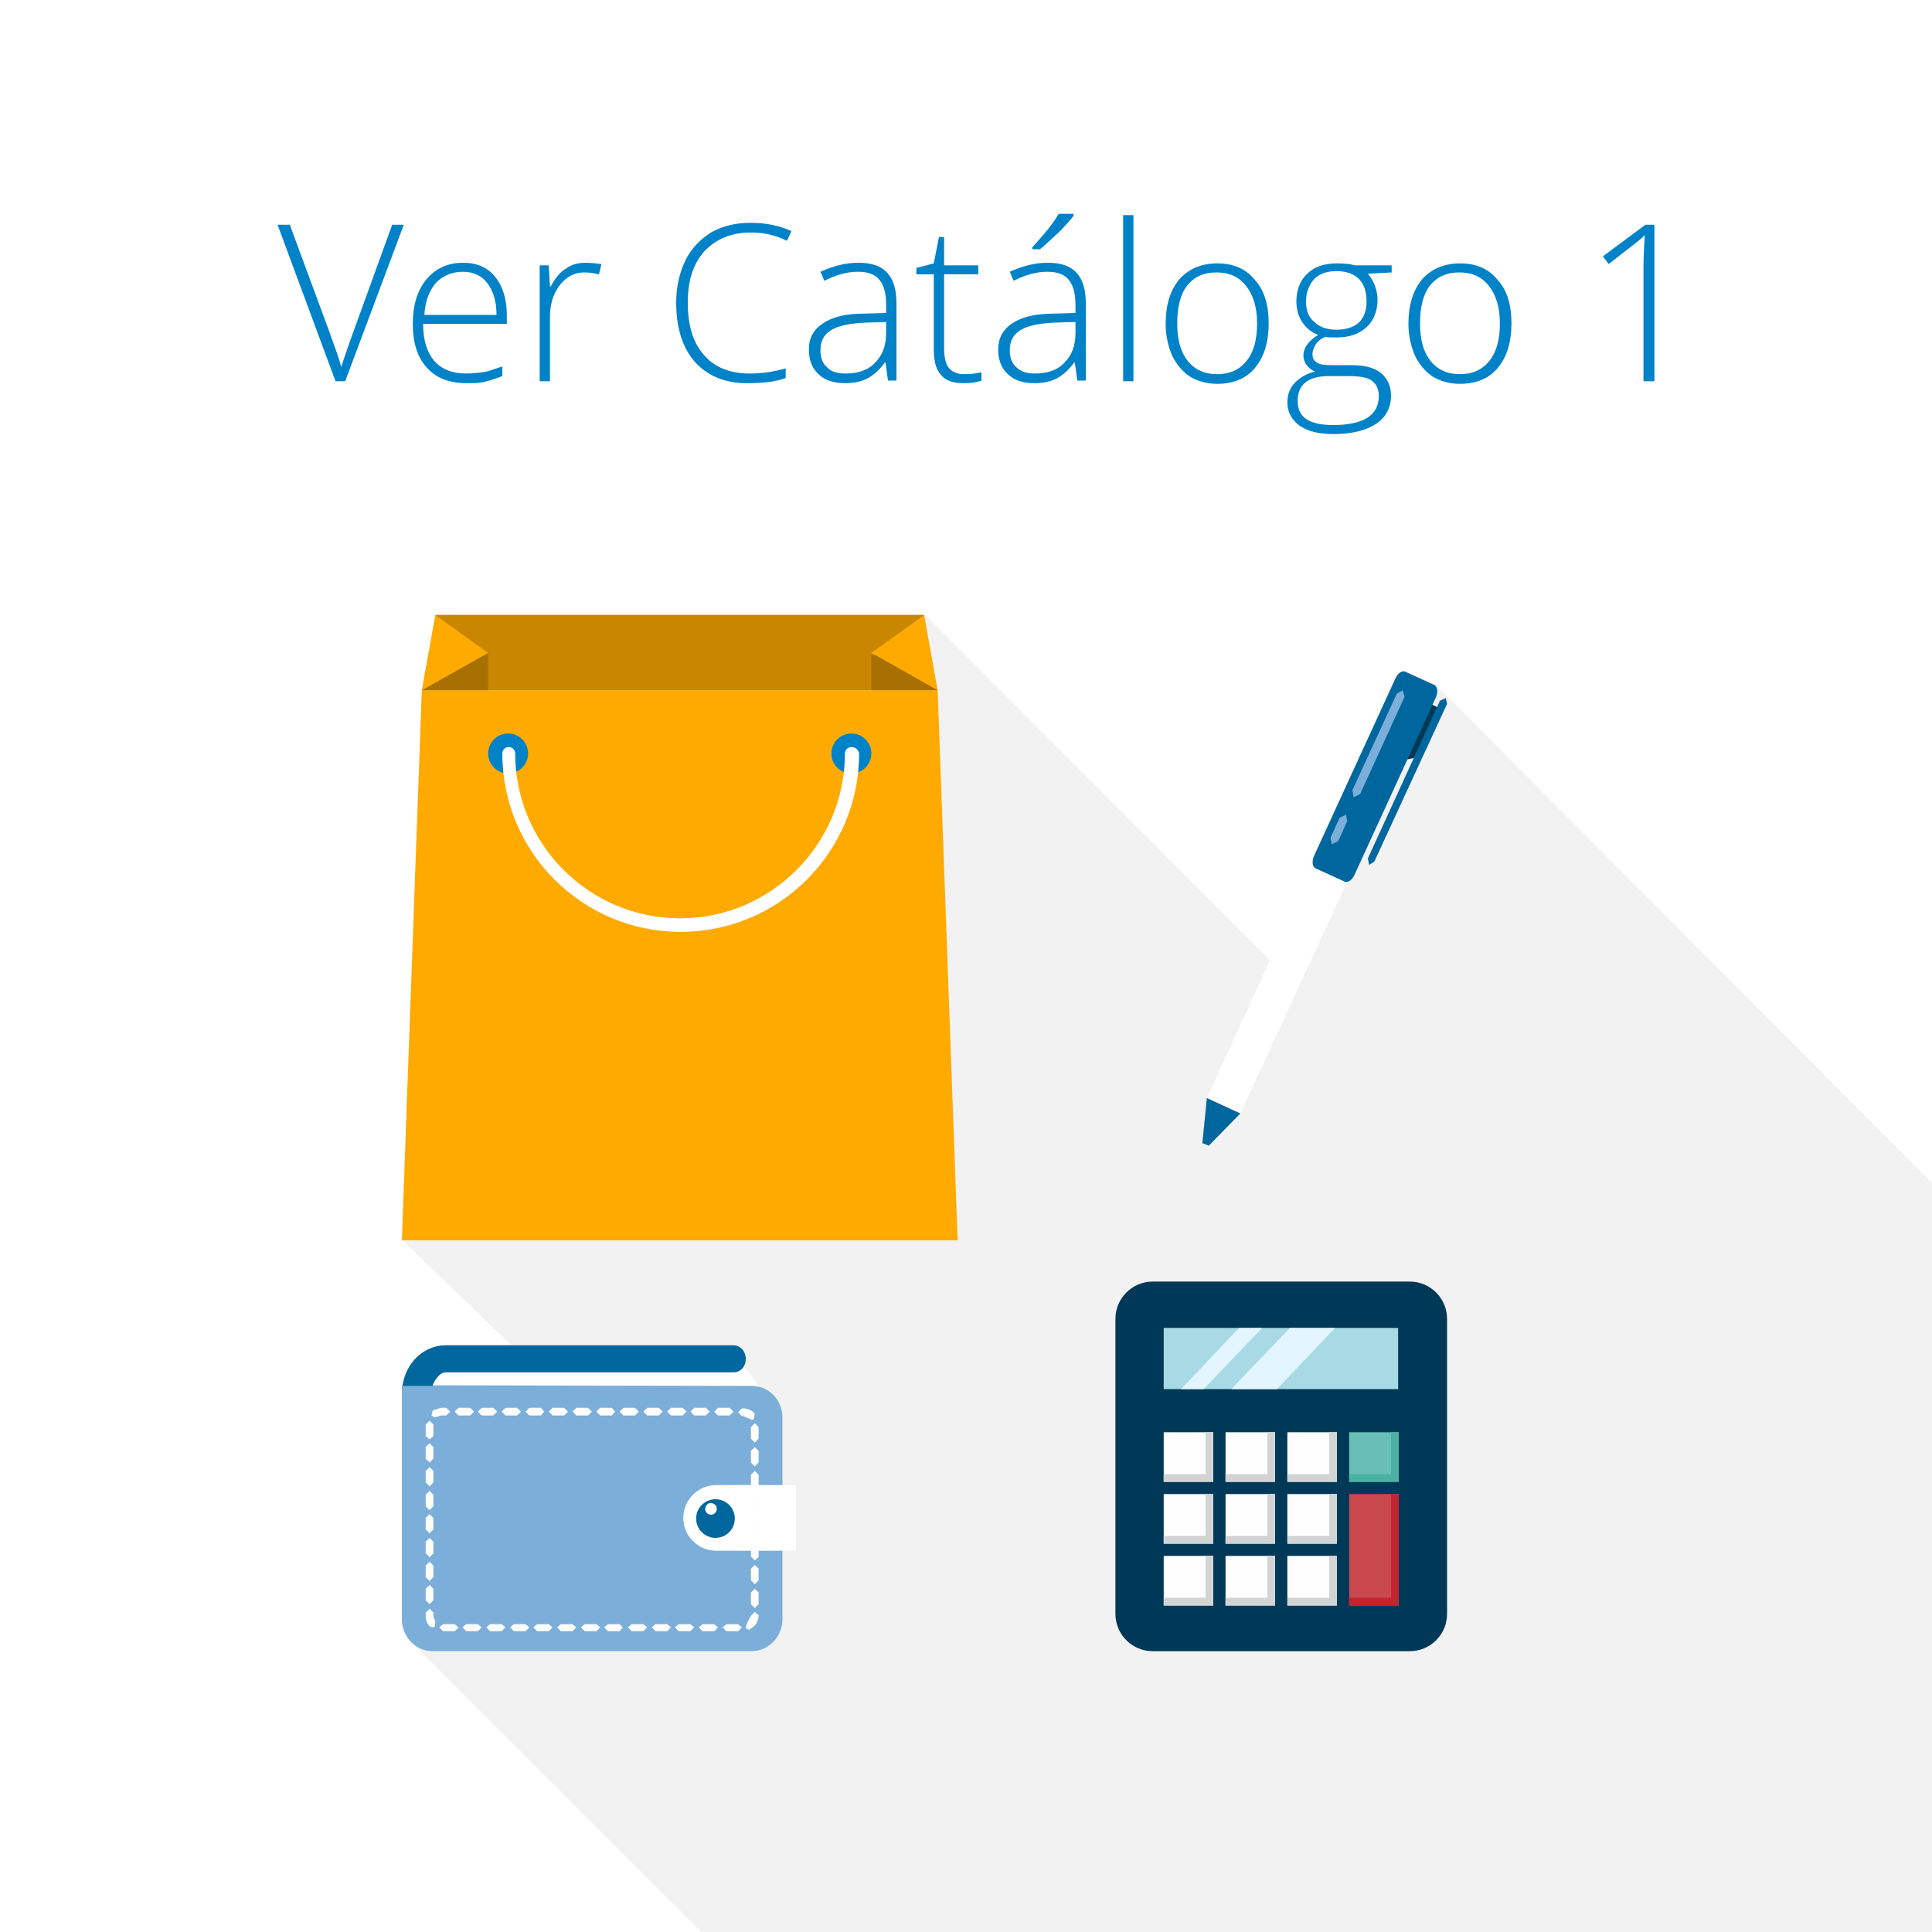 <?xml version="1.0" encoding="utf-8"?>
<!-- Generator: Adobe Illustrator 21.1.0, SVG Export Plug-In . SVG Version: 6.00 Build 0)  -->
<svg version="1.1" id="Capa_1" xmlns="http://www.w3.org/2000/svg" xmlns:xlink="http://www.w3.org/1999/xlink" x="0px" y="0px"
	 viewBox="0 0 300 300" style="enable-background:new 0 0 300 300;" xml:space="preserve">
<style type="text/css">
	.st0{fill-rule:evenodd;clip-rule:evenodd;fill:#FFFFFF;}
	.st1{fill-rule:evenodd;clip-rule:evenodd;fill:#F2F2F2;}
	.st2{fill-rule:evenodd;clip-rule:evenodd;fill:#003957;}
	.st3{fill-rule:evenodd;clip-rule:evenodd;fill:#A8DAE5;}
	.st4{fill-rule:evenodd;clip-rule:evenodd;fill:#FEFEFE;}
	.st5{fill-rule:evenodd;clip-rule:evenodd;fill:#69BFB8;}
	.st6{fill-rule:evenodd;clip-rule:evenodd;fill:#C9484E;}
	.st7{fill-rule:evenodd;clip-rule:evenodd;fill:#D2D4D4;}
	.st8{fill-rule:evenodd;clip-rule:evenodd;fill:#4BB1A2;}
	.st9{fill-rule:evenodd;clip-rule:evenodd;fill:#C3252E;}
	.st10{fill-rule:evenodd;clip-rule:evenodd;fill:#E3F5FF;}
	.st11{fill-rule:evenodd;clip-rule:evenodd;fill:#9AC3D0;}
	.st12{fill-rule:evenodd;clip-rule:evenodd;fill:#FFAA00;}
	.st13{fill-rule:evenodd;clip-rule:evenodd;fill:#C98600;}
	.st14{fill-rule:evenodd;clip-rule:evenodd;fill:#A87000;}
	.st15{fill-rule:evenodd;clip-rule:evenodd;fill:#80A4AE;}
	.st16{fill-rule:evenodd;clip-rule:evenodd;fill:#C79629;}
	.st17{fill-rule:evenodd;clip-rule:evenodd;fill:#0082C8;}
	.st18{fill-rule:evenodd;clip-rule:evenodd;fill:#00679E;}
	.st19{fill-rule:evenodd;clip-rule:evenodd;fill:#7BAED9;}
</style>
<g>
	<rect x="0" y="0" class="st0" width="300" height="300"/>
	<g>
		<defs>
			<rect id="SVGID_1_" x="0" y="0" width="300" height="300"/>
		</defs>
		<clipPath id="SVGID_2_">
			<use xlink:href="#SVGID_1_"  style="overflow:visible;"/>
		</clipPath>
	</g>
	<path class="st1" d="M300,183.7V300H108.9l-45.2-45.2c-0.9-0.9-1.3-2.1-1.3-3.4l0-36.3h0.1c0.5-3.5,3.3-6.3,6.7-6.3h10.1
		l-16.9-16.3l3.1-85.4l2.1-11.7h76l53.6,53.7l6.8-14.7c-0.2-0.3-0.2-0.9,0.1-1.5l12.7-27.7c0.3-0.8,1-1.2,1.5-1l4.6,2.1
		c0.1,0.1,0.2,0.2,0.3,0.3L300,183.7z"/>
	<g>
		<defs>
			<path id="SVGID_3_" d="M300,183.7V300H108.9l-45.2-45.2c-0.9-0.9-1.3-2.1-1.3-3.4l0-36.3h0.1c0.5-3.5,3.3-6.3,6.7-6.3h10.1
				l-16.9-16.3l3.1-85.4l2.1-11.7h76l53.6,53.7l6.8-14.7c-0.2-0.3-0.2-0.9,0.1-1.5l12.7-27.7c0.3-0.8,1-1.2,1.5-1l4.6,2.1
				c0.1,0.1,0.2,0.2,0.3,0.3L300,183.7z"/>
		</defs>
		<clipPath id="SVGID_4_">
			<use xlink:href="#SVGID_3_"  style="overflow:visible;"/>
		</clipPath>
	</g>
	<g>
		<g>
			<path class="st2" d="M224.7,250.6c0,3.2-2.6,5.8-5.8,5.8H179c-3.2,0-5.8-2.6-5.8-5.8v-45.8c0-3.2,2.6-5.8,5.8-5.8h39.9
				c3.2,0,5.8,2.6,5.8,5.8V250.6z"/>
			<rect x="180.7" y="206.2" class="st3" width="36.4" height="9.5"/>
			<rect x="180.7" y="222.4" class="st4" width="7.7" height="7.7"/>
			<rect x="190.3" y="222.4" class="st4" width="7.7" height="7.7"/>
			<rect x="199.9" y="222.4" class="st4" width="7.7" height="7.7"/>
			<rect x="209.5" y="222.4" class="st5" width="7.7" height="7.7"/>
			<rect x="180.7" y="232" class="st4" width="7.7" height="7.7"/>
			<rect x="190.3" y="232" class="st4" width="7.7" height="7.7"/>
			<rect x="199.9" y="232" class="st4" width="7.7" height="7.7"/>
			<rect x="180.7" y="241.6" class="st4" width="7.7" height="7.7"/>
			<rect x="190.3" y="241.6" class="st4" width="7.7" height="7.7"/>
			<rect x="199.9" y="241.6" class="st4" width="7.7" height="7.7"/>
			<rect x="209.5" y="232" class="st6" width="7.7" height="17.3"/>
			<polygon class="st7" points="188.4,230.1 180.7,230.1 180.7,228.9 187.2,228.9 187.2,222.4 188.4,222.4 			"/>
			<polygon class="st7" points="198,230.1 190.3,230.1 190.3,228.9 196.8,228.9 196.8,222.4 198,222.4 			"/>
			<polygon class="st7" points="207.6,230.1 199.9,230.1 199.9,228.9 206.4,228.9 206.4,222.4 207.6,222.4 			"/>
			<polygon class="st8" points="217.2,230.1 209.5,230.1 209.5,228.9 216,228.9 216,222.4 217.2,222.4 			"/>
			<polygon class="st7" points="188.4,239.7 180.7,239.7 180.7,238.5 187.2,238.5 187.2,232 188.4,232 			"/>
			<polygon class="st7" points="198,239.7 190.3,239.7 190.3,238.5 196.8,238.5 196.8,232 198,232 			"/>
			<polygon class="st7" points="207.6,239.7 199.9,239.7 199.9,238.5 206.4,238.5 206.4,232 207.6,232 			"/>
			<polygon class="st7" points="188.4,249.3 180.7,249.3 180.7,248.1 187.2,248.1 187.2,241.6 188.4,241.6 			"/>
			<polygon class="st7" points="198,249.3 190.3,249.3 190.3,248.1 196.8,248.1 196.8,241.6 198,241.6 			"/>
			<polygon class="st7" points="207.6,249.3 199.9,249.3 199.9,248.1 206.4,248.1 206.4,241.6 207.6,241.6 			"/>
			<polygon class="st9" points="217.2,249.3 209.5,249.3 209.5,248.1 216,248.1 216,232 217.2,232 			"/>
			<polygon class="st10" points="198.3,215.7 191.2,215.7 200.3,206.2 207.3,206.2 			"/>
			<polygon class="st10" points="186.9,215.7 183.4,215.7 192.4,206.2 196,206.2 			"/>
		</g>
		<g>
			<path class="st11" d="M148.7,192.6L148.7,192.6l-3.1-85.4H65.5l-3.1,85.4l3.1-85.4l2.1-11.7h24h-24l-2.1,11.7h80.1L148.7,192.6
				L148.7,192.6z M145.6,107.2L145.6,107.2l-1-5.5l0,0L145.6,107.2z"/>
			<polygon class="st12" points="145.6,107.2 65.5,107.2 67.6,95.5 143.5,95.5 			"/>
			<polygon class="st13" points="143.5,95.5 67.6,95.5 75.8,101.4 65.5,107.2 145.6,107.2 135.3,101.4 			"/>
			<polygon class="st14" points="75.8,107.2 65.5,107.2 75.8,101.4 			"/>
			<polygon class="st15" points="145.6,107.2 135.3,107.2 145.6,107.2 145.6,107.2 			"/>
			<polygon class="st16" points="145.6,107.2 145.6,107.2 135.9,101.7 135.9,101.7 145.6,107.2 			"/>
			<polygon class="st14" points="145.6,107.2 135.3,107.2 135.3,101.7 135.9,101.7 			"/>
			<polygon class="st12" points="148.7,192.6 62.4,192.6 65.5,107.2 145.6,107.2 			"/>
			<circle class="st17" cx="78.9" cy="117" r="3.1"/>
			<circle class="st17" cx="132.2" cy="117" r="3.1"/>
			<path class="st0" d="M132.2,116c-0.6,0-1,0.5-1,1c0,14.1-11.5,25.6-25.6,25.6c-14.1,0-25.6-11.5-25.6-25.6c0-0.6-0.5-1-1-1
				c-0.6,0-1,0.5-1,1c0,15.3,12.4,27.7,27.7,27.7c15.3,0,27.7-12.4,27.7-27.7C133.3,116.4,132.8,116,132.2,116z"/>
		</g>
		<g>
			<polygon class="st2" points="220.1,117.6 223.6,110 221.7,109.1 217.5,118.1 			"/>
			<polygon class="st0" points="203.9,134.5 187.4,170.5 187.4,170.5 187.3,175.2 189.2,176.1 192.6,172.9 209.2,136.9 			"/>
			<polygon class="st18" points="187.4,170.5 192.6,172.9 187.7,177.9 186.7,177.5 			"/>
			<polygon class="st18" points="213.4,133.8 212.6,134.3 212.4,133.3 223.6,108.8 224.5,108.4 224.7,109.3 			"/>
			<path class="st18" d="M222.8,106.4l-4.6-2.1c-0.5-0.2-1.1,0.2-1.5,1L204,133c-0.3,0.8-0.2,1.5,0.2,1.8l4.6,2.1
				c0.5,0.2,1.1-0.2,1.5-1l12.7-27.7C223.3,107.5,223.2,106.7,222.8,106.4z"/>
			<polygon class="st19" points="207.8,130.6 206.8,131.1 206.6,130.1 208,127 209,126.5 209.2,127.5 			"/>
			<polygon class="st19" points="211.2,123.3 210.2,123.8 210,122.7 216.9,107.7 217.8,107.2 218.1,108.2 			"/>
		</g>
		<g>
			<path class="st0" d="M118.8,216.7H68.2c-1.4,0-2.5-1.4-2.5-3.2c0-1.8,1.1-3.2,2.5-3.2h45.1C114.7,210.3,118.8,216.7,118.8,216.7z
				"/>
			<path class="st19" d="M121.5,243.7v-23.9c-0.2-2.6-2.2-4.6-4.8-4.6l-54.3-0.1l0,36.3c0,2.7,2.1,5,4.8,5h49.5c2.6,0,4.8-2.2,4.8-5
				L121.5,243.7L121.5,243.7z"/>
			<path class="st18" d="M67.2,215.1L67.2,215.1L67.2,215.1c0.2-0.6,1-2,2-2l44.7,0c1.1,0,1.9-0.9,1.9-2.1c0-1.2-0.9-2.1-1.9-2.1
				H69.2c-3.4,0-6.2,2.7-6.7,6.3H67.2z"/>
			<path class="st0" d="M111.2,230.6c-2.8,0-5.1,2.3-5.1,5.1c0,2.8,2.3,5.1,5.1,5.1h12.4v-10.2H111.2z"/>
			<ellipse class="st18" cx="111.1" cy="235.8" rx="3" ry="3"/>
			<path class="st0" d="M109.5,234.3c0,0.5,0.4,0.9,0.9,0.9c0.5,0,0.9-0.4,0.9-0.9c0-0.5-0.4-0.9-0.9-0.9
				C110,233.3,109.5,233.8,109.5,234.3z"/>
			<path class="st4" d="M73,219.8h-1.8l-0.6-0.6l0.6-0.6H73l0.6,0.6L73,219.8L73,219.8z M76.6,219.8h-1.8l-0.6-0.6l0.6-0.6h1.8
				l0.6,0.6L76.6,219.8L76.6,219.8z M80.3,219.8h-1.8l-0.6-0.6l0.6-0.6h1.8l0.6,0.6L80.3,219.8L80.3,219.8z M84,219.8h-1.8l-0.6-0.6
				l0.6-0.6H84l0.5,0.6L84,219.8L84,219.8z M87.6,219.8h-1.8l-0.6-0.6l0.6-0.6h1.8l0.6,0.6L87.6,219.8L87.6,219.8z M91.3,219.8h-1.8
				l-0.6-0.6l0.6-0.6h1.8l0.6,0.6L91.3,219.8L91.3,219.8z M95,219.8h-1.8l-0.6-0.6l0.6-0.6H95l0.5,0.6L95,219.8L95,219.8z
				 M98.6,219.8h-1.8l-0.6-0.6l0.6-0.6h1.8l0.6,0.6L98.6,219.8L98.6,219.8z M102.3,219.8h-1.8l-0.6-0.6l0.6-0.6h1.8l0.6,0.6
				L102.3,219.8L102.3,219.8z M106,219.8h-1.8l-0.6-0.6l0.6-0.6h1.8l0.6,0.6L106,219.8L106,219.8z M109.6,219.8h-1.8l-0.6-0.6
				l0.6-0.6h1.8l0.6,0.6L109.6,219.8L109.6,219.8z M113.3,219.8h-1.8l-0.6-0.6l0.6-0.6h1.8l0.6,0.6L113.3,219.8L113.3,219.8z
				 M67.5,220.1l-0.5-0.3l0.2-0.8l1.3-0.4h0.8l0.6,0.6l-0.6,0.6h-0.8l-0.7,0.2L67.5,220.1L67.5,220.1z M116.8,220.5l-0.4-0.2l-1-0.4
				h-0.2l-0.6-0.6l0.6-0.6h0.2c0.7,0,1.4,0.3,1.8,0.8l-0.1,0.8L116.8,220.5L116.8,220.5z M66.7,223.5l-0.6-0.5v-1.8l0.6-0.6l0.6,0.6
				v1.8L66.7,223.5L66.7,223.5z M117.2,224l-0.6-0.6v-1.8l0.6-0.6l0.6,0.6v1.8L117.2,224L117.2,224z M66.7,227.1l-0.6-0.6v-1.8
				l0.6-0.6l0.6,0.6v1.8L66.7,227.1L66.7,227.1z M117.2,227.7l-0.6-0.6v-1.8l0.6-0.6l0.6,0.6v1.8L117.2,227.7L117.2,227.7z
				 M66.7,230.8l-0.6-0.6v-1.8l0.6-0.6l0.6,0.6v1.8L66.7,230.8L66.7,230.8z M117.2,231.4l-0.6-0.6V229l0.6-0.6l0.6,0.6v1.8
				L117.2,231.4L117.2,231.4z M66.7,234.5l-0.6-0.6v-1.8l0.6-0.6l0.6,0.6v1.8L66.7,234.5L66.7,234.5z M117.2,235l-0.6-0.6v-1.8
				l0.6-0.6l0.6,0.6v1.8L117.2,235L117.2,235z M66.7,238.1l-0.6-0.6v-1.8l0.6-0.6l0.6,0.6v1.8L66.7,238.1L66.7,238.1z M117.2,238.7
				l-0.6-0.6v-1.8l0.6-0.6l0.6,0.6v1.8L117.2,238.7L117.2,238.7z M66.7,241.8l-0.6-0.6v-1.8l0.6-0.6l0.6,0.6v1.8L66.7,241.8
				L66.7,241.8z M117.2,242.3l-0.6-0.6V240l0.6-0.6l0.6,0.6v1.8L117.2,242.3L117.2,242.3z M66.7,245.5l-0.6-0.6v-1.8l0.6-0.6
				l0.6,0.6v1.8L66.7,245.5L66.7,245.5z M117.2,246l-0.6-0.6v-1.8l0.6-0.6l0.6,0.6v1.8L117.2,246L117.2,246z M66.7,249.1l-0.6-0.6
				v-1.8l0.6-0.6l0.6,0.6v1.8L66.7,249.1L66.7,249.1z M117.2,249.7l-0.6-0.6v-1.8l0.6-0.6l0.6,0.6v1.8L117.2,249.7L117.2,249.7z
				 M67.1,252.7l-0.4-0.2c-0.4-0.4-0.6-1-0.6-1.5v-0.6l0.6-0.6l0.6,0.6v0.6l0.3,0.8l-0.1,0.8L67.1,252.7L67.1,252.7z M116.3,253.1
				l-0.5-0.3l0.2-0.8l0.6-1.1l0.6-0.6l0.6,0.5v0c0,0.8-0.4,1.6-1.1,2L116.3,253.1L116.3,253.1z M70.6,253.3h-1.8l-0.6-0.6l0.6-0.5
				h1.8l0.6,0.5L70.6,253.3L70.6,253.3z M74.2,253.3h-1.8l-0.6-0.6l0.6-0.5h1.8l0.6,0.5L74.2,253.3L74.2,253.3z M77.9,253.3h-1.8
				l-0.6-0.6l0.6-0.5h1.8l0.6,0.5L77.9,253.3L77.9,253.3z M81.6,253.3h-1.8l-0.6-0.6l0.6-0.5h1.8l0.6,0.5L81.6,253.3L81.6,253.3z
				 M85.2,253.3h-1.8l-0.6-0.6l0.6-0.5h1.8l0.6,0.5L85.2,253.3L85.2,253.3z M88.9,253.3h-1.8l-0.6-0.6l0.6-0.5h1.8l0.6,0.5
				L88.9,253.3L88.9,253.3z M92.6,253.3h-1.8l-0.6-0.6l0.6-0.5h1.8l0.6,0.5L92.6,253.3L92.6,253.3z M96.2,253.3h-1.8l-0.6-0.6
				l0.6-0.5h1.8l0.5,0.5L96.2,253.3L96.2,253.3z M99.9,253.3h-1.8l-0.6-0.6l0.6-0.5h1.8l0.6,0.5L99.9,253.3L99.9,253.3z
				 M103.6,253.3h-1.8l-0.6-0.6l0.6-0.5h1.8l0.6,0.5L103.6,253.3L103.6,253.3z M107.2,253.3h-1.8l-0.6-0.6l0.6-0.5h1.8l0.6,0.5
				L107.2,253.3L107.2,253.3z M110.9,253.3h-1.8l-0.6-0.6l0.6-0.5h1.8l0.6,0.5L110.9,253.3L110.9,253.3z M114.6,253.3h-1.8l-0.6-0.6
				l0.6-0.5h1.8l0.6,0.5L114.6,253.3z"/>
		</g>
	</g>
	<path class="st17" d="M60.9,34.9h1.8l-9.1,24.3h-1.5l-9-24.3H45l6.1,16.5c0.9,2.5,1.6,4.4,1.9,5.6c0.2-0.8,0.7-2.1,1.3-3.9
		L60.9,34.9L60.9,34.9z M72.4,59.5c-2.6,0-4.7-0.8-6.1-2.4c-1.5-1.6-2.2-3.9-2.2-6.8c0-2.9,0.7-5.2,2.1-6.9c1.4-1.7,3.3-2.6,5.7-2.6
		c2.1,0,3.8,0.7,5,2.2c1.2,1.5,1.8,3.5,1.8,6v1.3h-13c0,2.5,0.6,4.4,1.7,5.7c1.1,1.3,2.8,2,4.9,2c1,0,1.9-0.1,2.7-0.2
		c0.8-0.1,1.8-0.5,3-0.9v1.5c-1,0.4-2,0.7-2.8,0.9C74.4,59.5,73.5,59.5,72.4,59.5L72.4,59.5z M71.9,42.2c-1.7,0-3.1,0.6-4.2,1.7
		c-1,1.2-1.7,2.8-1.8,5h11.2c0-2.1-0.5-3.7-1.4-4.9C74.8,42.8,73.5,42.2,71.9,42.2L71.9,42.2z M90.9,40.8c0.8,0,1.6,0.1,2.5,0.2
		L93,42.6c-0.8-0.2-1.5-0.3-2.3-0.3c-1.5,0-2.8,0.7-3.8,2c-1,1.3-1.5,3-1.5,4.9v10h-1.6V41.2h1.4l0.2,3.3h0.1
		c0.7-1.3,1.5-2.3,2.4-2.8C88.7,41.1,89.7,40.8,90.9,40.8L90.9,40.8z M116.6,36.1c-3,0-5.4,1-7.2,2.9c-1.8,2-2.6,4.6-2.6,8
		c0,3.5,0.8,6.2,2.5,8.1c1.6,1.9,4,2.9,7.1,2.9c2,0,3.9-0.3,5.6-0.8v1.5c-1.6,0.6-3.6,0.8-6,0.8c-3.4,0-6.1-1.1-8.1-3.3
		C106,54,105,51,105,47c0-2.5,0.5-4.6,1.4-6.5c0.9-1.9,2.3-3.3,4-4.4c1.8-1,3.8-1.5,6.1-1.5c2.4,0,4.5,0.4,6.4,1.3l-0.7,1.5
		C120.4,36.5,118.6,36.1,116.6,36.1L116.6,36.1z M137.9,59.2l-0.4-2.9h-0.1c-0.9,1.2-1.8,2-2.8,2.5c-1,0.5-2.1,0.7-3.4,0.7
		c-1.8,0-3.2-0.5-4.1-1.4c-1-0.9-1.5-2.2-1.5-3.8c0-1.8,0.7-3.1,2.2-4.1c1.5-1,3.6-1.5,6.4-1.5l3.4-0.1v-1.2c0-1.7-0.3-3-1-3.9
		c-0.7-0.9-1.8-1.3-3.4-1.3c-1.7,0-3.4,0.5-5.2,1.4l-0.6-1.4c2-0.9,3.9-1.4,5.9-1.4c2,0,3.5,0.5,4.4,1.5c1,1,1.5,2.6,1.5,4.8v12
		H137.9L137.9,59.2z M131.3,58c1.9,0,3.5-0.5,4.6-1.7c1.1-1.1,1.7-2.6,1.7-4.6V50l-3.2,0.1c-2.5,0.1-4.3,0.5-5.4,1.2
		c-1.1,0.7-1.6,1.7-1.6,3.1c0,1.1,0.3,2,1,2.6C129,57.7,130,58,131.3,58L131.3,58z M149.7,58.1c1,0,1.9-0.1,2.7-0.3v1.3
		c-0.8,0.3-1.7,0.4-2.8,0.4c-1.6,0-2.8-0.4-3.5-1.3c-0.8-0.9-1.1-2.2-1.1-4V42.6h-2.7v-1l2.7-0.7l0.8-4.1h0.8v4.4h5.3v1.4h-5.3V54
		c0,1.4,0.2,2.4,0.7,3.1C147.9,57.8,148.7,58.1,149.7,58.1L149.7,58.1z M167.3,59.2l-0.4-2.9h-0.1c-0.9,1.2-1.8,2-2.8,2.5
		c-1,0.5-2.1,0.7-3.4,0.7c-1.8,0-3.2-0.5-4.1-1.4c-1-0.9-1.5-2.2-1.5-3.8c0-1.8,0.7-3.1,2.2-4.1c1.5-1,3.6-1.5,6.4-1.5l3.4-0.1v-1.2
		c0-1.7-0.3-3-1-3.9c-0.7-0.9-1.8-1.3-3.4-1.3c-1.7,0-3.4,0.5-5.2,1.4l-0.6-1.4c2-0.9,3.9-1.4,5.9-1.4c2,0,3.5,0.5,4.4,1.5
		c1,1,1.5,2.6,1.5,4.8v12H167.3L167.3,59.2z M160.7,58c1.9,0,3.5-0.5,4.6-1.7c1.1-1.1,1.7-2.6,1.7-4.6V50l-3.2,0.1
		c-2.5,0.1-4.3,0.5-5.4,1.2c-1.1,0.7-1.6,1.7-1.6,3.1c0,1.1,0.3,2,1,2.6C158.5,57.7,159.4,58,160.7,58L160.7,58z M160.4,38.3
		c0.8-0.9,1.6-1.8,2.4-2.8c0.8-1,1.3-1.8,1.6-2.3h2.3v0.3c-0.4,0.6-1.1,1.3-2,2.3c-1,0.9-2,1.9-3.2,2.9h-1.2V38.3L160.4,38.3z
		 M176,59.2h-1.6V33.4h1.6V59.2L176,59.2z M197,50.2c0,2.9-0.7,5.2-2.1,6.9c-1.4,1.7-3.4,2.5-5.9,2.5c-1.6,0-3-0.4-4.2-1.1
		c-1.2-0.8-2.1-1.9-2.8-3.3c-0.6-1.4-1-3.1-1-4.9c0-2.9,0.7-5.2,2.1-6.9c1.4-1.6,3.4-2.5,5.9-2.5c2.5,0,4.4,0.8,5.8,2.5
		C196.3,45,197,47.3,197,50.2L197,50.2z M182.8,50.2c0,2.5,0.5,4.4,1.6,5.8c1.1,1.4,2.6,2.1,4.6,2.1c2,0,3.5-0.7,4.6-2.1
		c1.1-1.4,1.6-3.3,1.6-5.8c0-2.5-0.6-4.4-1.7-5.8c-1.1-1.4-2.6-2.1-4.6-2.1c-2,0-3.5,0.7-4.6,2.1C183.3,45.7,182.8,47.7,182.8,50.2
		L182.8,50.2z M216.1,41.2v1.1l-3.7,0.2c1,1.2,1.5,2.6,1.5,4.1c0,1.7-0.6,3.2-1.7,4.2c-1.2,1.1-2.7,1.6-4.7,1.6
		c-0.8,0-1.4,0-1.7-0.1c-0.7,0.3-1.2,0.7-1.5,1.2c-0.3,0.5-0.5,1-0.5,1.5c0,0.6,0.2,1,0.7,1.3c0.4,0.3,1.2,0.4,2.2,0.4h3.2
		c2,0,3.5,0.4,4.5,1.2c1,0.8,1.6,2,1.6,3.5c0,1.9-0.8,3.4-2.3,4.4c-1.5,1-3.7,1.6-6.6,1.6c-2.3,0-4-0.4-5.3-1.3
		c-1.2-0.9-1.9-2.1-1.9-3.6c0-1.2,0.4-2.3,1.2-3.1c0.8-0.8,1.8-1.4,3.1-1.7c-0.5-0.2-1-0.6-1.3-1c-0.3-0.4-0.5-0.9-0.5-1.5
		c0-1.2,0.8-2.3,2.3-3.2c-1.1-0.4-1.9-1.1-2.5-2c-0.6-0.9-0.9-2-0.9-3.2c0-1.8,0.6-3.3,1.7-4.3c1.1-1.1,2.7-1.6,4.6-1.6
		c1.2,0,2.1,0.1,2.8,0.3H216.1L216.1,41.2z M201.5,62.3c0,2.5,1.8,3.7,5.5,3.7c4.7,0,7.1-1.5,7.1-4.5c0-1.1-0.4-1.9-1.1-2.4
		s-1.9-0.7-3.6-0.7h-3C203.1,58.4,201.5,59.7,201.5,62.3L201.5,62.3z M202.8,46.8c0,1.4,0.4,2.5,1.3,3.2c0.8,0.8,2,1.2,3.4,1.2
		c1.5,0,2.7-0.4,3.5-1.1c0.8-0.8,1.2-1.9,1.2-3.3c0-1.5-0.4-2.7-1.2-3.5c-0.8-0.8-2-1.2-3.5-1.2c-1.4,0-2.6,0.4-3.4,1.2
		C203.3,44.2,202.8,45.3,202.8,46.8L202.8,46.8z M234.7,50.2c0,2.9-0.7,5.2-2.1,6.9c-1.4,1.7-3.4,2.5-5.9,2.5c-1.6,0-3-0.4-4.2-1.1
		c-1.2-0.8-2.1-1.9-2.8-3.3c-0.6-1.4-1-3.1-1-4.9c0-2.9,0.7-5.2,2.1-6.9c1.4-1.6,3.4-2.5,5.9-2.5c2.5,0,4.4,0.8,5.8,2.5
		C234,45,234.7,47.3,234.7,50.2L234.7,50.2z M220.5,50.2c0,2.5,0.5,4.4,1.6,5.8c1.1,1.4,2.6,2.1,4.6,2.1c2,0,3.5-0.7,4.6-2.1
		c1.1-1.4,1.6-3.3,1.6-5.8c0-2.5-0.6-4.4-1.7-5.8c-1.1-1.4-2.6-2.1-4.6-2.1c-2,0-3.5,0.7-4.6,2.1C221,45.7,220.5,47.7,220.5,50.2
		L220.5,50.2z M256.8,59.2h-1.6V41.5c0-1.6,0.1-3.3,0.2-5c-0.2,0.2-0.3,0.3-0.5,0.5c-0.2,0.2-1.9,1.5-5.1,4l-0.9-1.2l6.6-4.9h1.4
		V59.2z"/>
</g>
</svg>
